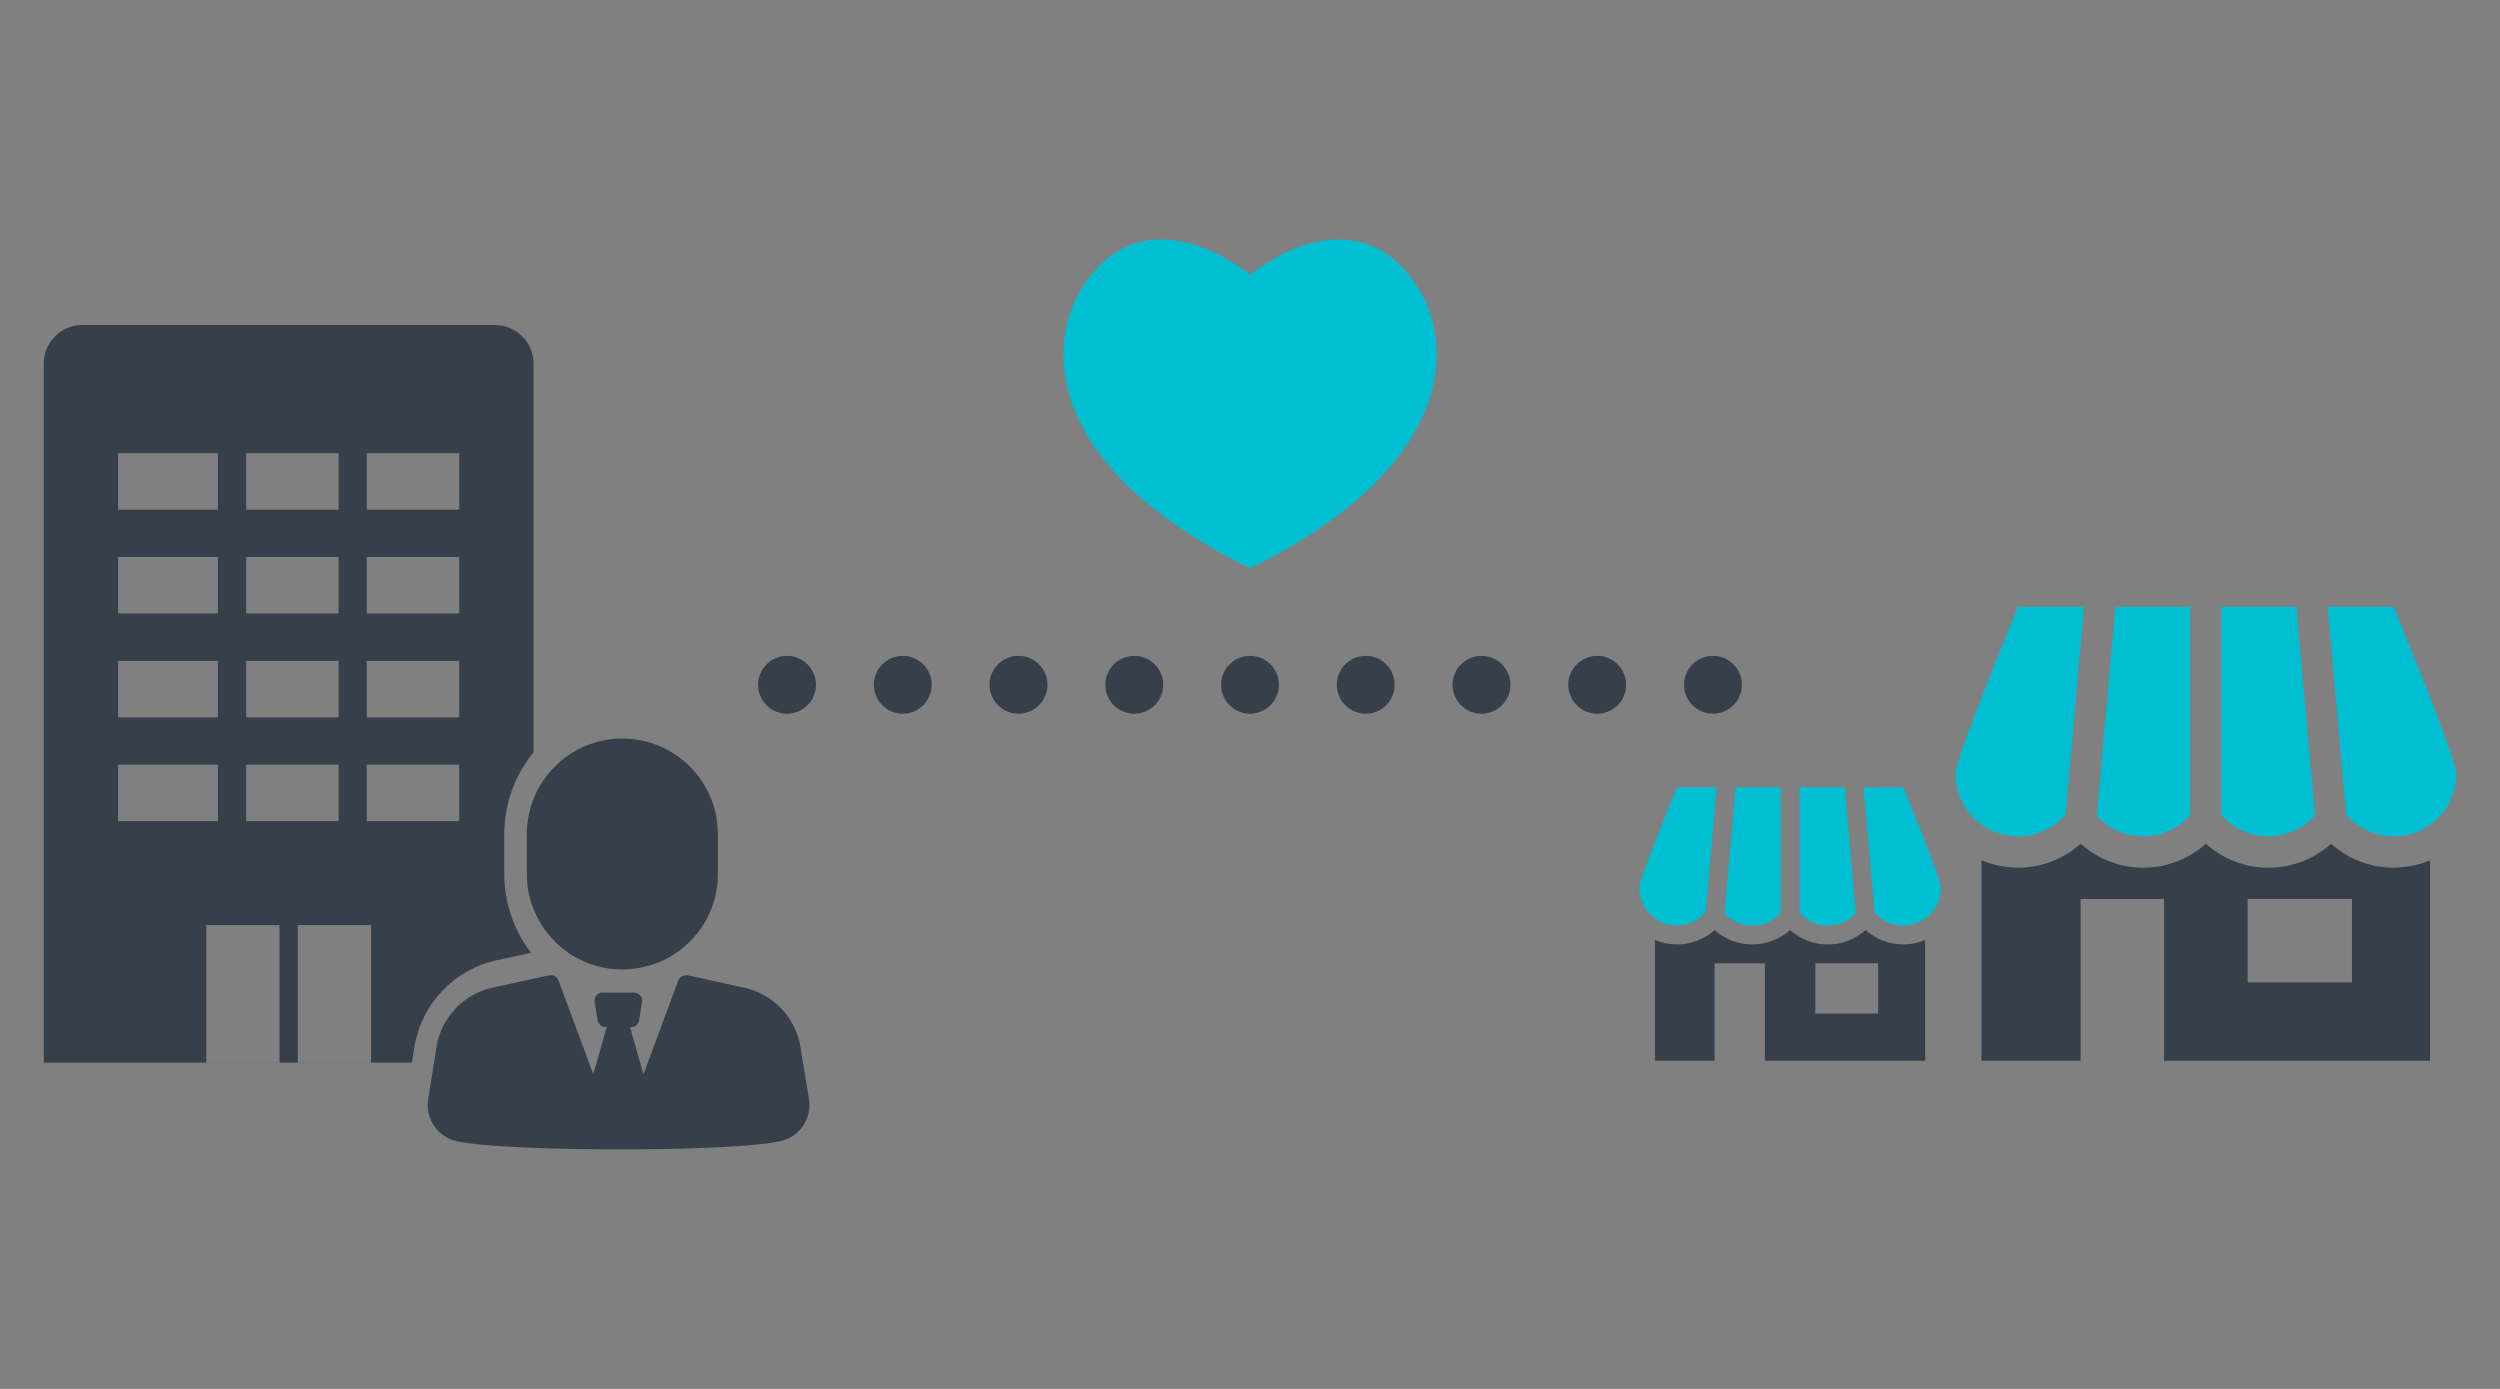 <svg width="432" height="240" viewBox="0 0 432 240" fill="none" xmlns="http://www.w3.org/2000/svg">
<rect x="0" y="0" width="432" height="240" fill="#808080" stroke="none"/>
<g clip-path="url(#clip0_1768_13430)">
<path d="M136 123.33C138.761 123.33 141 121.092 141 118.33C141 115.569 138.761 113.33 136 113.33C133.239 113.33 131 115.569 131 118.33C131 121.092 133.239 123.33 136 123.33Z" fill="#36404B"/>
<path d="M156 123.33C158.761 123.33 161 121.092 161 118.33C161 115.569 158.761 113.33 156 113.33C153.239 113.33 151 115.569 151 118.33C151 121.092 153.239 123.33 156 123.33Z" fill="#36404B"/>
<path d="M176 123.33C178.761 123.33 181 121.092 181 118.33C181 115.569 178.761 113.33 176 113.33C173.239 113.33 171 115.569 171 118.33C171 121.092 173.239 123.33 176 123.33Z" fill="#36404B"/>
<path d="M196 123.33C198.761 123.33 201 121.092 201 118.33C201 115.569 198.761 113.33 196 113.33C193.239 113.33 191 115.569 191 118.33C191 121.092 193.239 123.33 196 123.33Z" fill="#36404B"/>
<path d="M216 123.33C218.761 123.33 221 121.092 221 118.33C221 115.569 218.761 113.33 216 113.33C213.239 113.33 211 115.569 211 118.33C211 121.092 213.239 123.33 216 123.33Z" fill="#36404B"/>
<path d="M236 123.33C238.761 123.33 241 121.092 241 118.33C241 115.569 238.761 113.33 236 113.33C233.239 113.33 231 115.569 231 118.33C231 121.092 233.239 123.33 236 123.33Z" fill="#36404B"/>
<path d="M256 123.33C258.761 123.33 261 121.092 261 118.33C261 115.569 258.761 113.33 256 113.33C253.239 113.33 251 115.569 251 118.33C251 121.092 253.239 123.33 256 123.33Z" fill="#36404B"/>
<path d="M276 123.33C278.761 123.33 281 121.092 281 118.33C281 115.569 278.761 113.33 276 113.33C273.239 113.33 271 115.569 271 118.33C271 121.092 273.239 123.33 276 123.33Z" fill="#36404B"/>
<path d="M296 123.33C298.761 123.33 301 121.092 301 118.33C301 115.569 298.761 113.33 296 113.33C293.239 113.33 291 115.569 291 118.33C291 121.092 293.239 123.33 296 123.33Z" fill="#36404B"/>
<path d="M240.525 44.58C229.645 35.96 216.005 47.48 216.005 47.48C216.005 47.48 202.365 35.96 191.485 44.58C180.605 53.2 175.555 78.28 216.005 98.2C256.455 78.28 251.415 53.2 240.525 44.58Z" fill="#00BFD3"/>
<path d="M414.528 149.89C414.228 149.91 413.928 149.94 413.628 149.94C409.478 149.94 405.688 148.37 402.808 145.8C399.938 148.37 396.148 149.94 391.988 149.94C387.828 149.94 384.048 148.37 381.168 145.8C378.298 148.37 374.498 149.94 370.348 149.94C366.198 149.94 362.408 148.37 359.528 145.8C356.658 148.37 352.868 149.94 348.708 149.94C348.408 149.94 348.108 149.91 347.808 149.89C345.898 149.78 344.078 149.37 342.398 148.66V183.29H359.528V155.35H373.948V183.29H419.918V148.66C418.238 149.37 416.418 149.79 414.508 149.89H414.528ZM406.418 169.76H388.388V155.34H406.418V169.76Z" fill="#36404B"/>
<path d="M362.336 140.94L365.546 104.86H378.476V140.84C376.496 143.09 373.596 144.52 370.366 144.52C367.136 144.52 364.326 143.13 362.346 140.94H362.336Z" fill="#00BFD3"/>
<path d="M348.726 144.52C342.756 144.52 337.906 139.68 337.906 133.7C337.906 130.99 348.726 104.85 348.726 104.85H360.116L356.926 140.74C354.946 143.05 352.006 144.51 348.726 144.51V144.52Z" fill="#00BFD3"/>
<path d="M424.444 133.71C424.444 139.68 419.604 144.53 413.624 144.53C410.344 144.53 407.414 143.06 405.424 140.76L402.234 104.87H413.624C413.624 104.87 424.444 131 424.444 133.72V133.71Z" fill="#00BFD3"/>
<path d="M383.875 140.84V104.86H396.805L400.015 140.94C398.035 143.13 395.175 144.52 391.995 144.52C388.815 144.52 385.865 143.09 383.885 140.84H383.875Z" fill="#00BFD3"/>
<path d="M329.429 163.17C329.249 163.18 329.069 163.2 328.889 163.2C326.389 163.2 324.099 162.26 322.369 160.71C320.639 162.26 318.359 163.2 315.849 163.2C313.339 163.2 311.059 162.26 309.329 160.71C307.599 162.26 305.309 163.2 302.809 163.2C300.309 163.2 298.019 162.26 296.289 160.71C294.559 162.26 292.279 163.2 289.769 163.2C289.589 163.2 289.409 163.18 289.229 163.17C288.079 163.11 286.979 162.86 285.969 162.43V183.29H296.289V166.46H304.979V183.29H332.669V162.43C331.659 162.86 330.559 163.11 329.409 163.17H329.429ZM324.549 175.14H313.689V166.45H324.549V175.14Z" fill="#36404B"/>
<path d="M297.984 157.78L299.914 136.04H307.704V157.72C306.514 159.08 304.764 159.94 302.814 159.94C300.864 159.94 299.174 159.1 297.984 157.78Z" fill="#00BFD3"/>
<path d="M289.786 159.93C286.186 159.93 283.266 157.01 283.266 153.41C283.266 151.78 289.786 136.03 289.786 136.03H296.646L294.726 157.65C293.526 159.04 291.766 159.92 289.786 159.92V159.93Z" fill="#00BFD3"/>
<path d="M335.403 153.42C335.403 157.02 332.483 159.94 328.883 159.94C326.903 159.94 325.143 159.06 323.943 157.67L322.023 136.05H328.883C328.883 136.05 335.403 151.79 335.403 153.43V153.42Z" fill="#00BFD3"/>
<path d="M310.969 157.72V136.04H318.759L320.689 157.78C319.499 159.1 317.779 159.94 315.859 159.94C313.939 159.94 312.169 159.08 310.969 157.72Z" fill="#00BFD3"/>
<path d="M85.862 165.93L91.763 164.64C88.873 160.87 87.142 156.15 87.142 151.04V144.14C87.142 138.77 89.043 133.85 92.203 129.98V62.85C92.203 59.15 89.203 56.16 85.513 56.16H14.242H14.252C10.553 56.15 7.562 59.15 7.562 62.83V183.62H71.183L71.603 180.97C72.823 173.46 78.412 167.55 85.853 165.92L85.862 165.93ZM63.383 78.31H79.353V88.07H63.383V78.31ZM63.383 96.25H79.353V106.01H63.383V96.25ZM63.383 114.2H79.353V123.96H63.383V114.2ZM63.383 132.13H79.353V141.89H63.383V132.13ZM42.542 78.31H58.513V88.07H42.542V78.31ZM42.542 96.25H58.513V106.01H42.542V96.25ZM42.542 114.2H58.513V123.96H42.542V114.2ZM42.542 132.13H58.513V141.89H42.542V132.13ZM20.402 78.31H37.653V88.07H20.402V78.31ZM20.402 96.25H37.653V106.01H20.402V96.25ZM20.402 114.2H37.653V123.96H20.402V114.2ZM20.402 132.13H37.653V141.89H20.402V132.13ZM48.303 183.61H35.642V159.85H48.303V183.61ZM64.123 183.61H51.462V159.85H64.123V183.61Z" fill="#36404B"/>
<path d="M123.311 139.22C122.511 136.64 121.081 134.32 119.221 132.46C118.471 131.71 117.651 131.04 116.781 130.44C115.901 129.85 114.961 129.34 113.981 128.92C112.991 128.5 111.961 128.18 110.881 127.96C109.801 127.74 108.691 127.62 107.551 127.62C103.561 127.62 99.901 129.03 97.051 131.39C96.231 132.06 95.491 132.81 94.811 133.63C94.141 134.45 93.541 135.33 93.031 136.26C92.521 137.2 92.101 138.19 91.781 139.22C91.461 140.25 91.241 141.33 91.121 142.44C91.061 142.99 91.031 143.56 91.031 144.13V151.03C91.031 151.6 91.061 152.16 91.121 152.72C91.231 153.83 91.461 154.91 91.781 155.94C92.051 156.81 92.401 157.63 92.801 158.43C93.021 158.87 93.271 159.31 93.531 159.73C93.711 160.02 93.901 160.31 94.091 160.58C94.471 161.11 94.871 161.61 95.311 162.09C95.851 162.69 96.421 163.26 97.041 163.77C97.101 163.82 97.171 163.86 97.231 163.91C97.581 164.19 97.941 164.46 98.311 164.72C99.021 165.2 99.771 165.61 100.551 165.97C100.741 166.06 100.921 166.16 101.111 166.24C101.591 166.44 102.091 166.63 102.601 166.78C104.161 167.27 105.821 167.53 107.541 167.53C109.021 167.53 110.441 167.32 111.801 166.95C112.051 166.88 112.301 166.83 112.551 166.75C113.031 166.6 113.511 166.43 113.971 166.23C114.961 165.81 115.901 165.3 116.771 164.71C117.261 164.38 117.731 164.01 118.191 163.63C118.541 163.33 118.891 163.02 119.221 162.7C121.091 160.83 122.511 158.52 123.311 155.94C123.791 154.39 124.051 152.74 124.051 151.03V144.13C124.051 142.42 123.791 140.77 123.311 139.22Z" fill="#36404B"/>
<path d="M139.787 189.92L138.857 184.23L138.317 180.92C137.497 175.85 133.647 171.78 128.617 170.68L119.817 168.75L118.837 168.54C118.697 168.51 118.557 168.51 118.417 168.53C118.357 168.53 118.297 168.54 118.237 168.56C118.137 168.58 118.047 168.61 117.957 168.65C117.907 168.67 117.847 168.7 117.797 168.73C117.707 168.78 117.627 168.85 117.557 168.93C117.517 168.97 117.477 168.99 117.447 169.03C117.347 169.15 117.257 169.29 117.207 169.44L116.847 170.41L111.187 185.65L108.877 177.49H109.087C109.587 177.49 110.037 177.22 110.267 176.8C110.347 176.66 110.397 176.51 110.427 176.34L110.947 173.1C110.997 172.77 110.927 172.46 110.777 172.2C110.537 171.8 110.107 171.52 109.607 171.52H104.107C103.997 171.52 103.897 171.53 103.797 171.55C103.597 171.59 103.427 171.68 103.267 171.8C103.197 171.86 103.127 171.92 103.067 171.99C102.877 172.21 102.757 172.49 102.737 172.79C102.737 172.89 102.737 172.99 102.757 173.09L103.277 176.33C103.357 176.82 103.697 177.22 104.147 177.39C104.297 177.45 104.457 177.48 104.627 177.48H104.837L102.527 185.64L97.947 173.31L96.557 169.55L96.517 169.43C96.457 169.27 96.377 169.14 96.277 169.02C96.247 168.98 96.207 168.95 96.167 168.92C96.087 168.85 96.017 168.78 95.927 168.72C95.877 168.69 95.827 168.67 95.767 168.64C95.677 168.6 95.587 168.57 95.497 168.55C95.437 168.54 95.377 168.53 95.317 168.52C95.187 168.51 95.067 168.51 94.937 168.53C94.927 168.53 94.917 168.53 94.897 168.53L90.197 169.56L86.877 170.29L85.117 170.67C84.807 170.74 84.497 170.82 84.187 170.91C83.877 171 83.587 171.1 83.287 171.22C82.407 171.56 81.577 171.99 80.807 172.51C80.037 173.03 79.327 173.63 78.697 174.3C77.007 176.09 75.837 178.37 75.427 180.91L75.157 182.62L73.987 189.92C73.857 190.75 73.887 191.58 74.057 192.36C74.097 192.55 74.157 192.75 74.217 192.94C74.307 193.22 74.427 193.49 74.557 193.75C74.777 194.2 75.037 194.62 75.347 195C75.687 195.42 76.097 195.8 76.537 196.12C76.637 196.19 76.737 196.26 76.837 196.32C77.027 196.44 77.227 196.56 77.427 196.66C77.877 196.89 78.357 197.07 78.877 197.19H78.867C83.297 198.2 96.477 198.67 109.117 198.61C109.127 198.61 109.147 198.61 109.157 198.61C110.637 198.61 112.097 198.59 113.547 198.57C115.007 198.55 116.437 198.52 117.837 198.48C121.327 198.39 124.577 198.25 127.357 198.06C129.027 197.95 130.527 197.82 131.797 197.67C133.077 197.52 134.127 197.36 134.907 197.18C136.347 196.85 137.567 196.05 138.437 194.99C138.937 194.38 139.317 193.68 139.567 192.92C139.877 191.98 139.967 190.95 139.797 189.91L139.787 189.92Z" fill="#36404B"/>
<path d="M112.875 127.96C113.945 128.18 114.985 128.5 115.975 128.92C114.985 128.5 113.955 128.18 112.875 127.96Z" fill="white"/>
</g>
<defs>
<clipPath id="clip0_1768_13430">
<rect width="432" height="240" fill="white"/>
</clipPath>
</defs>
</svg>
